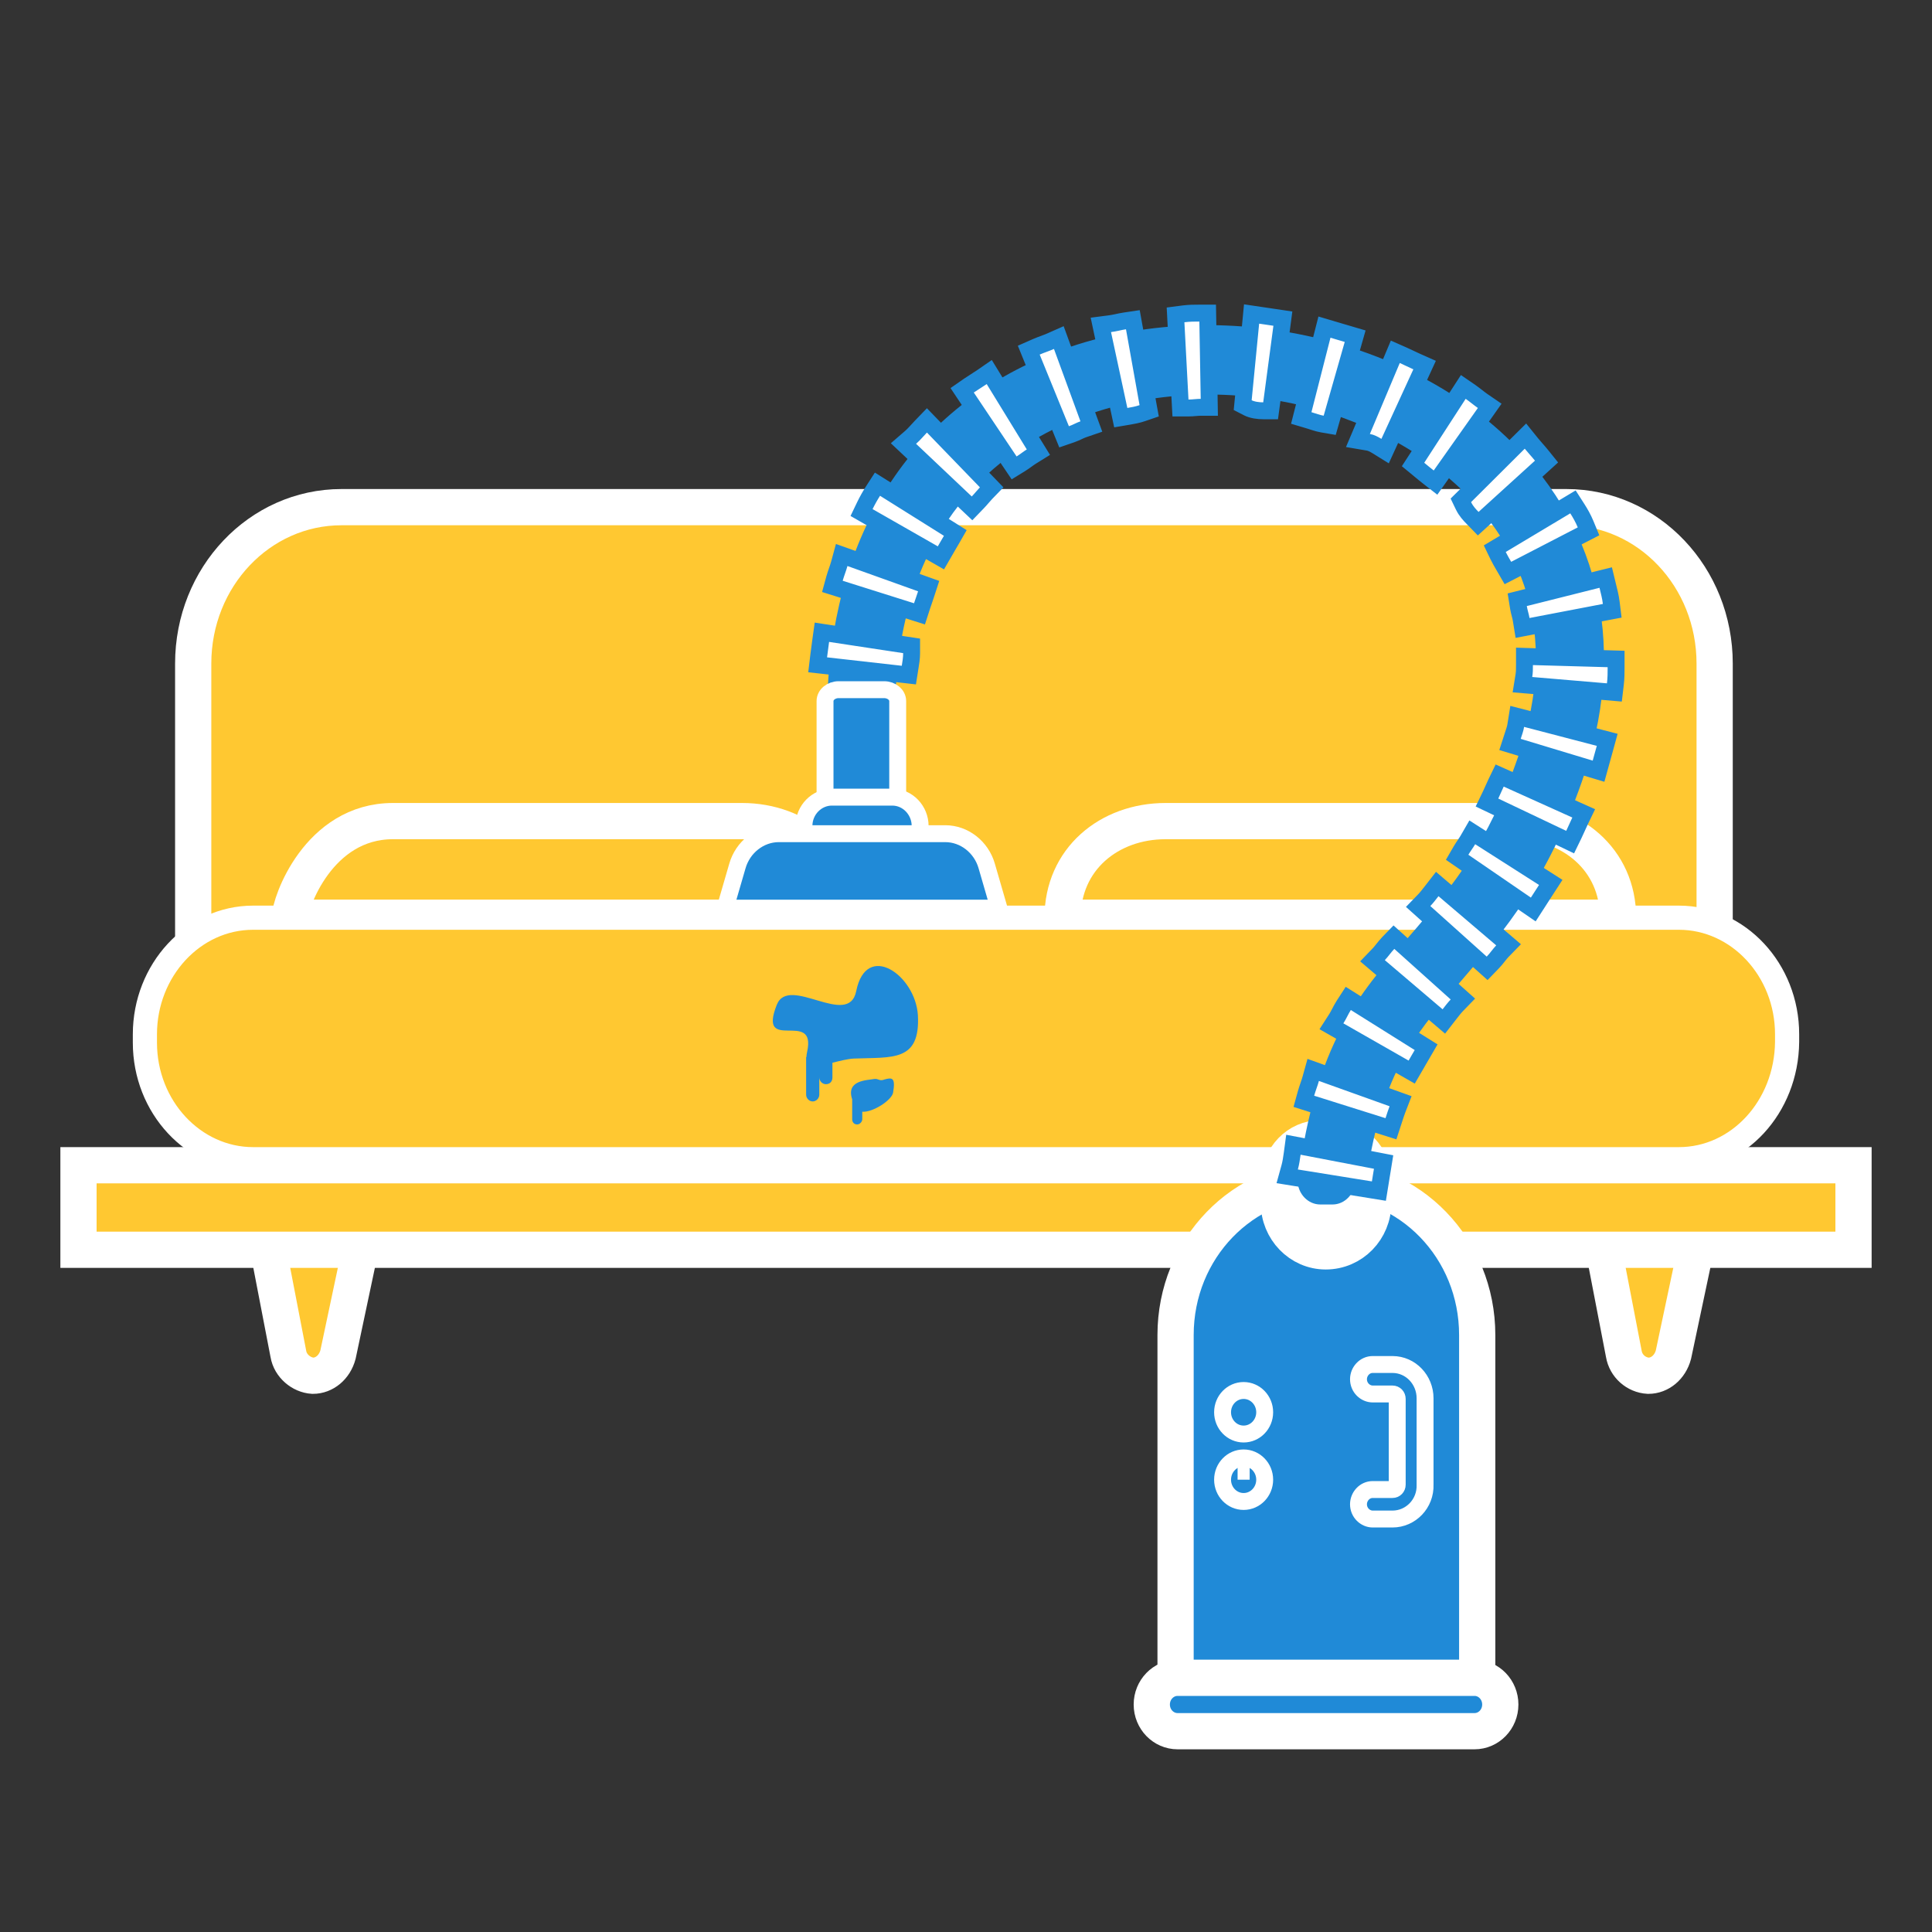 <svg width="80" height="80" viewBox="0 0 80 80" fill="none" xmlns="http://www.w3.org/2000/svg">
<rect x="0" y="0" width="80" height="80" fill="#333333" stroke="none"/>
<path d="M67.24 56.065L65.299 46H71.431L69.293 56.094C69.153 56.617 68.731 56.967 68.253 56.967C67.746 56.938 67.324 56.559 67.24 56.065Z" fill="#FFC831" stroke="white" stroke-width="1.5" stroke-miterlimit="10"/>
<path d="M11.941 56.065L10 46H16.133L13.995 56.094C13.854 56.617 13.432 56.967 12.954 56.967C12.476 56.937 12.025 56.559 11.941 56.065Z" fill="#FFC831" stroke="white" stroke-width="1.5" stroke-miterlimit="10"/>
<path d="M71 41H8V27.477C8 23.895 10.745 21 14.141 21H64.859C68.255 21 71 23.895 71 27.477V41Z" fill="#FFC831" stroke="white" stroke-width="1.5" stroke-miterlimit="10"/>
<path d="M76.75 48.25V51.75H3.25V48.25H76.75Z" fill="#FFC831" stroke="white" stroke-width="1.5" stroke-miterlimit="10"/>
<path d="M67 38H44C44 35.577 45.921 34 48.267 34H62.705C65.05 34 67 35.577 67 38Z" fill="#FFC831"/>
<path d="M67 38H44C44 35.577 45.921 34 48.267 34H62.705C65.05 34 67 35.577 67 38ZM67 38H66.972" stroke="white" stroke-width="1.5" stroke-miterlimit="10"/>
<path d="M35 38H12C12 37.405 13.178 34 16.272 34H30.728C33.076 34 35 35.623 35 38Z" fill="#FFC831" stroke="white" stroke-width="1.5" stroke-miterlimit="10"/>
<path d="M69.52 48H10.48C8.027 48 6 45.845 6 43.172V42.828C6 40.184 8 38 10.48 38H69.52C71.973 38 74 40.155 74 42.828V43.144C73.973 45.845 71.973 48 69.52 48Z" fill="#FFC831" stroke="white" stroke-miterlimit="10"/>
<path d="M48.678 71.423H61.168V55.279C61.168 51.701 58.383 48.821 54.923 48.821C51.463 48.821 48.678 51.701 48.678 55.279V71.423V71.423Z" fill="#208AD7" stroke="white" stroke-width="1.5"/>
<path d="M48.762 71.685H61.056C61.646 71.685 62.124 71.191 62.124 70.58C62.124 69.969 61.646 69.474 61.056 69.474H48.762C48.172 69.474 47.693 69.969 47.693 70.58C47.693 71.191 48.172 71.685 48.762 71.685Z" fill="#208AD7" stroke="white" stroke-width="1.5"/>
<path d="M56.864 49.81V49.083C56.864 48.967 56.78 48.85 56.639 48.85H53.179C53.066 48.85 52.954 48.937 52.954 49.083V49.81C52.954 50.916 53.826 51.817 54.895 51.817C55.992 51.817 56.864 50.916 56.864 49.81Z" fill="#208AD7" stroke="white" stroke-width="1.5"/>
<path d="M56.864 48.879C56.864 47.919 56.104 47.134 55.176 47.134H54.67C53.741 47.134 52.982 47.919 52.982 48.879C52.982 49.839 53.741 50.625 54.67 50.625H55.176C56.104 50.625 56.864 49.839 56.864 48.879Z" fill="#208AD7" stroke="white" stroke-width="1.5"/>
<path d="M51.496 59.38C51.014 59.38 50.624 58.977 50.624 58.478C50.624 57.98 51.014 57.577 51.496 57.577C51.977 57.577 52.368 57.98 52.368 58.478C52.368 58.977 51.977 59.38 51.496 59.38Z" fill="#208AD7" stroke="white" stroke-width="0.7"/>
<path d="M51.496 62.173C51.014 62.173 50.624 61.769 50.624 61.271C50.624 60.773 51.014 60.369 51.496 60.369C51.977 60.369 52.368 60.773 52.368 61.271C52.368 61.769 51.977 62.173 51.496 62.173Z" fill="#208AD7" stroke="white" stroke-width="0.7"/>
<path d="M51.496 60.369V61.271" stroke="white" stroke-width="0.5"/>
<path d="M57.659 62.9H56.843C56.534 62.9 56.252 62.638 56.252 62.289C56.252 61.969 56.505 61.678 56.843 61.678H57.659C57.771 61.678 57.856 61.591 57.856 61.475V57.926C57.856 57.81 57.771 57.722 57.659 57.722H56.843C56.534 57.722 56.252 57.461 56.252 57.111C56.252 56.791 56.505 56.501 56.843 56.501H57.659C58.418 56.501 59.009 57.141 59.009 57.897V61.475C59.037 62.26 58.418 62.9 57.659 62.9Z" fill="#208AD7" stroke="white" stroke-width="0.7"/>
<path fill-rule="evenodd" clip-rule="evenodd" d="M60.27 40.888C58.549 42.891 57.116 44.559 56.52 49.275L53.755 48.814C54.485 43.211 56.284 41.146 58.225 38.918C58.352 38.772 58.48 38.626 58.608 38.477L58.616 38.468C60.104 36.726 61.62 34.951 62.856 31.351C64.74 25.94 62.687 22.391 60.633 20.384C56.611 16.428 49.55 15.177 44.205 17.504C40.998 18.9 37.172 22.071 37.06 29.372C37.032 30.158 36.385 30.827 35.625 30.798C34.866 30.769 34.247 30.129 34.247 29.314C34.359 22.391 37.51 17.242 43.108 14.828C49.409 12.094 57.792 13.577 62.575 18.29C66.344 21.984 67.385 26.987 65.5 32.369C64.065 36.47 62.265 38.565 60.69 40.397C60.548 40.564 60.408 40.727 60.27 40.888Z" fill="#208AD7"/>
<path d="M53.508 47.766C53.479 47.973 53.453 48.155 53.404 48.333L53.3 48.709L53.685 48.771L56.752 49.265L57.097 49.321L57.153 48.975C57.167 48.888 57.181 48.8 57.195 48.713C57.209 48.626 57.224 48.539 57.238 48.452L57.292 48.117L56.958 48.052L53.92 47.47L53.557 47.401L53.508 47.766ZM54.276 44.666C54.252 44.756 54.22 44.848 54.184 44.952C54.15 45.051 54.111 45.164 54.079 45.278L53.989 45.603L54.311 45.705L57.265 46.635L57.596 46.74L57.704 46.409C57.761 46.232 57.814 46.067 57.866 45.933L57.995 45.599L57.657 45.478L54.731 44.43L54.377 44.303L54.276 44.666ZM55.641 41.632C55.575 41.736 55.518 41.845 55.471 41.937C55.42 42.034 55.378 42.114 55.332 42.185L55.132 42.496L55.453 42.679L58.153 44.22L58.455 44.393L58.63 44.092C58.672 44.02 58.714 43.946 58.756 43.873C58.798 43.801 58.84 43.728 58.883 43.656L59.053 43.363L58.766 43.184L56.122 41.526L55.829 41.342L55.641 41.632ZM57.484 39.048C57.4 39.136 57.326 39.23 57.264 39.307C57.199 39.389 57.147 39.455 57.091 39.513L56.832 39.782L57.115 40.023L59.507 42.059L59.786 42.297L60.011 42.007C60.126 41.858 60.226 41.729 60.322 41.629L60.575 41.368L60.304 41.126L57.969 39.031L57.719 38.806L57.484 39.048ZM59.288 36.895C59.172 37.044 59.072 37.174 58.975 37.274L58.722 37.535L58.993 37.778L61.328 39.872L61.579 40.097L61.813 39.855C61.898 39.768 61.972 39.674 62.033 39.596C62.098 39.514 62.151 39.447 62.207 39.389L62.467 39.122L62.182 38.879L59.792 36.843L59.513 36.605L59.288 36.895ZM60.781 34.782C60.746 34.842 60.704 34.904 60.653 34.979C60.605 35.05 60.549 35.132 60.5 35.217L60.337 35.498L60.604 35.682L63.192 37.456L63.489 37.66L63.684 37.358C63.741 37.271 63.797 37.182 63.853 37.095C63.91 37.008 63.966 36.921 64.022 36.834L64.213 36.539L63.916 36.349L61.272 34.662L60.964 34.465L60.781 34.782ZM61.95 32.419C61.905 32.513 61.867 32.599 61.832 32.678C61.797 32.758 61.764 32.833 61.725 32.914L61.572 33.231L61.889 33.382L64.703 34.72L65.016 34.87L65.168 34.557C65.213 34.464 65.258 34.364 65.3 34.271C65.342 34.175 65.382 34.086 65.422 34.004L65.578 33.68L65.25 33.533L62.409 32.252L62.098 32.113L61.95 32.419ZM62.764 30.044C62.741 30.183 62.699 30.29 62.636 30.487L62.526 30.826L62.867 30.929L65.849 31.831L66.192 31.934L66.288 31.588C66.316 31.487 66.344 31.385 66.372 31.284C66.4 31.182 66.429 31.08 66.457 30.978L66.551 30.635L66.208 30.546L63.197 29.76L62.825 29.664L62.764 30.044ZM63.125 27.54C63.125 27.716 63.124 27.835 63.101 27.978L63.041 28.351L63.417 28.382L66.511 28.644L66.848 28.673L66.888 28.337C66.919 28.081 66.919 27.857 66.919 27.627V27.287L66.579 27.277L63.484 27.19L63.125 27.179V27.54ZM33.984 26.532C33.956 26.735 33.928 26.941 33.899 27.177L33.857 27.528L34.208 27.567L37.302 27.916L37.634 27.954L37.686 27.625C37.714 27.455 37.748 27.252 37.748 27.044V26.744L37.45 26.699L34.384 26.234L34.033 26.18L33.984 26.532ZM66.146 24L63.136 24.756L62.825 24.834L62.876 25.152C62.893 25.258 62.919 25.354 62.939 25.432C62.961 25.514 62.977 25.578 62.988 25.646L63.046 26.002L63.4 25.934L66.438 25.352L66.759 25.291L66.719 24.966C66.688 24.708 66.625 24.476 66.572 24.257L66.489 23.915L66.146 24ZM34.754 23.344C34.729 23.434 34.698 23.526 34.662 23.629C34.627 23.729 34.588 23.841 34.556 23.956L34.467 24.281L34.789 24.382L37.742 25.313L38.074 25.418L38.181 25.087C38.207 25.005 38.234 24.929 38.263 24.848C38.29 24.769 38.32 24.684 38.349 24.592L38.454 24.27L38.135 24.156L35.209 23.108L34.853 22.981L34.754 23.344ZM64.843 20.956L62.17 22.556L61.895 22.72L62.034 23.008C62.097 23.139 62.19 23.298 62.272 23.439L62.439 23.727L62.735 23.575L65.492 22.149L65.778 22.002L65.655 21.704C65.561 21.477 65.437 21.255 65.316 21.067L65.133 20.782L64.843 20.956ZM36.147 20.339C36.026 20.527 35.906 20.743 35.816 20.929L35.675 21.223L35.958 21.385L38.659 22.927L38.961 23.1L39.135 22.799C39.177 22.727 39.219 22.653 39.261 22.581C39.304 22.508 39.346 22.435 39.389 22.363L39.557 22.07L39.271 21.89L36.627 20.233L36.334 20.049L36.147 20.339ZM62.89 18.331L60.668 20.543L60.491 20.718L60.599 20.943C60.711 21.174 60.861 21.326 60.972 21.441L61.209 21.685L61.46 21.456L63.795 19.334L64.039 19.112L63.832 18.855C63.756 18.761 63.681 18.675 63.611 18.596C63.54 18.516 63.475 18.441 63.41 18.361L63.166 18.058L62.89 18.331ZM38.131 17.668C37.959 17.846 37.858 17.978 37.704 18.111L37.41 18.365L37.691 18.63L39.998 20.812L40.25 21.05L40.49 20.801C40.555 20.734 40.618 20.661 40.673 20.597C40.73 20.53 40.78 20.473 40.828 20.423L41.063 20.18L40.828 19.937L38.634 17.668L38.382 17.408L38.131 17.668ZM60.396 16.325L58.681 18.971L58.511 19.233L58.751 19.431C58.89 19.546 59.035 19.667 59.153 19.758L59.442 19.983L59.653 19.684L61.482 17.095L61.686 16.805L61.394 16.605C61.319 16.553 61.243 16.494 61.157 16.427C61.074 16.363 60.982 16.291 60.889 16.226L60.592 16.022L60.396 16.325ZM40.659 15.616C40.581 15.67 40.495 15.724 40.402 15.783C40.312 15.84 40.215 15.902 40.125 15.964L39.841 16.161L40.032 16.448L41.804 19.095L41.993 19.375L42.28 19.198C42.363 19.146 42.443 19.088 42.511 19.039C42.584 18.986 42.644 18.943 42.702 18.907L42.998 18.723L42.815 18.426L41.156 15.721L40.963 15.406L40.659 15.616ZM57.639 14.895L56.401 17.834L56.229 18.24L56.664 18.314C56.765 18.331 56.887 18.39 57.017 18.47L57.354 18.679L57.519 18.319L58.842 15.439L58.99 15.117L58.666 14.973C58.573 14.932 58.485 14.89 58.393 14.846C58.303 14.803 58.207 14.757 58.103 14.711L57.777 14.567L57.639 14.895ZM43.501 14.129C43.414 14.168 43.326 14.201 43.226 14.238C43.13 14.274 43.02 14.313 42.91 14.362L42.599 14.499L42.727 14.814L43.937 17.782L44.062 18.088L44.376 17.98C44.481 17.944 44.574 17.899 44.649 17.864C44.729 17.826 44.79 17.799 44.853 17.777L45.191 17.661L45.068 17.326L43.971 14.329L43.843 13.978L43.501 14.129ZM54.753 13.897L53.965 16.981L53.882 17.307L54.205 17.403C54.359 17.448 54.556 17.525 54.751 17.558L55.06 17.611L55.147 17.309L56.019 14.254L56.114 13.921L55.782 13.823C55.684 13.794 55.585 13.765 55.486 13.736C55.388 13.707 55.29 13.677 55.191 13.648L54.843 13.545L54.753 13.897ZM46.573 13.289C46.461 13.305 46.35 13.33 46.253 13.351C46.151 13.373 46.058 13.391 45.961 13.404L45.584 13.453L45.663 13.825L46.339 16.966L46.409 17.294L46.74 17.238C46.905 17.209 47.101 17.176 47.301 17.107L47.585 17.01L47.531 16.714L46.969 13.573L46.909 13.239L46.573 13.289ZM51.79 13.369L51.48 16.539L51.457 16.775L51.668 16.884C51.855 16.981 52.119 17.01 52.306 17.01H52.613L52.654 16.706L53.076 13.536L53.121 13.194L52.78 13.143C52.682 13.129 52.583 13.114 52.484 13.099C52.386 13.085 52.288 13.071 52.189 13.056L51.825 13.002L51.79 13.369ZM49.663 12.965C49.467 12.965 49.249 12.964 48.999 12.997L48.677 13.039L48.694 13.363L48.863 16.562L48.881 16.894H49.213C49.315 16.894 49.414 16.886 49.496 16.878C49.583 16.871 49.652 16.865 49.719 16.865H50.075L50.069 16.508L50.013 13.309L50.007 12.965H49.663Z" fill="white" stroke="#208AD7" stroke-width="0.7"/>
<path d="M34.163 33.503H37.172V29.031C37.172 28.77 36.919 28.558 36.61 28.558H34.725C34.416 28.558 34.163 28.77 34.163 29.031V33.503Z" fill="#208AD7" stroke="white" stroke-width="0.7"/>
<path d="M33.29 35.917H38.101V34.201C38.101 33.561 37.594 33.008 36.947 33.008H34.444C33.825 33.008 33.29 33.532 33.29 34.201V35.917Z" fill="#208AD7" stroke="white" stroke-width="0.7"/>
<path d="M30.027 37.604H41.364L40.858 35.859C40.633 35.074 39.929 34.521 39.142 34.521H32.249C31.462 34.521 30.759 35.074 30.534 35.859L30.027 37.604Z" fill="#208AD7" stroke="white" stroke-width="0.7"/>
<path d="M36.626 44.698C36.94 44.612 37.087 44.613 36.982 45.24C36.931 45.556 36.137 46.07 35.705 46.034V46.344C35.705 46.452 35.6 46.561 35.495 46.561C35.37 46.561 35.287 46.474 35.287 46.344V45.519C35.023 44.725 35.896 44.734 36.208 44.677C36.375 44.655 36.417 44.785 36.626 44.698ZM35.454 41.04C35.872 38.962 37.904 40.369 38.008 42.036C38.113 43.984 36.94 43.768 35.349 43.833C35.092 43.847 34.774 43.931 34.469 44.006V44.612C34.469 44.785 34.365 44.893 34.198 44.894C34.051 44.894 33.925 44.764 33.925 44.612V45.326C33.925 45.478 33.799 45.608 33.653 45.608C33.506 45.608 33.38 45.478 33.38 45.326V43.768H33.393C33.394 43.706 33.403 43.633 33.422 43.551C33.82 41.755 31.35 43.659 32.166 41.603C32.669 40.347 35.139 42.598 35.454 41.04Z" fill="#208AD7"/>
</svg>
